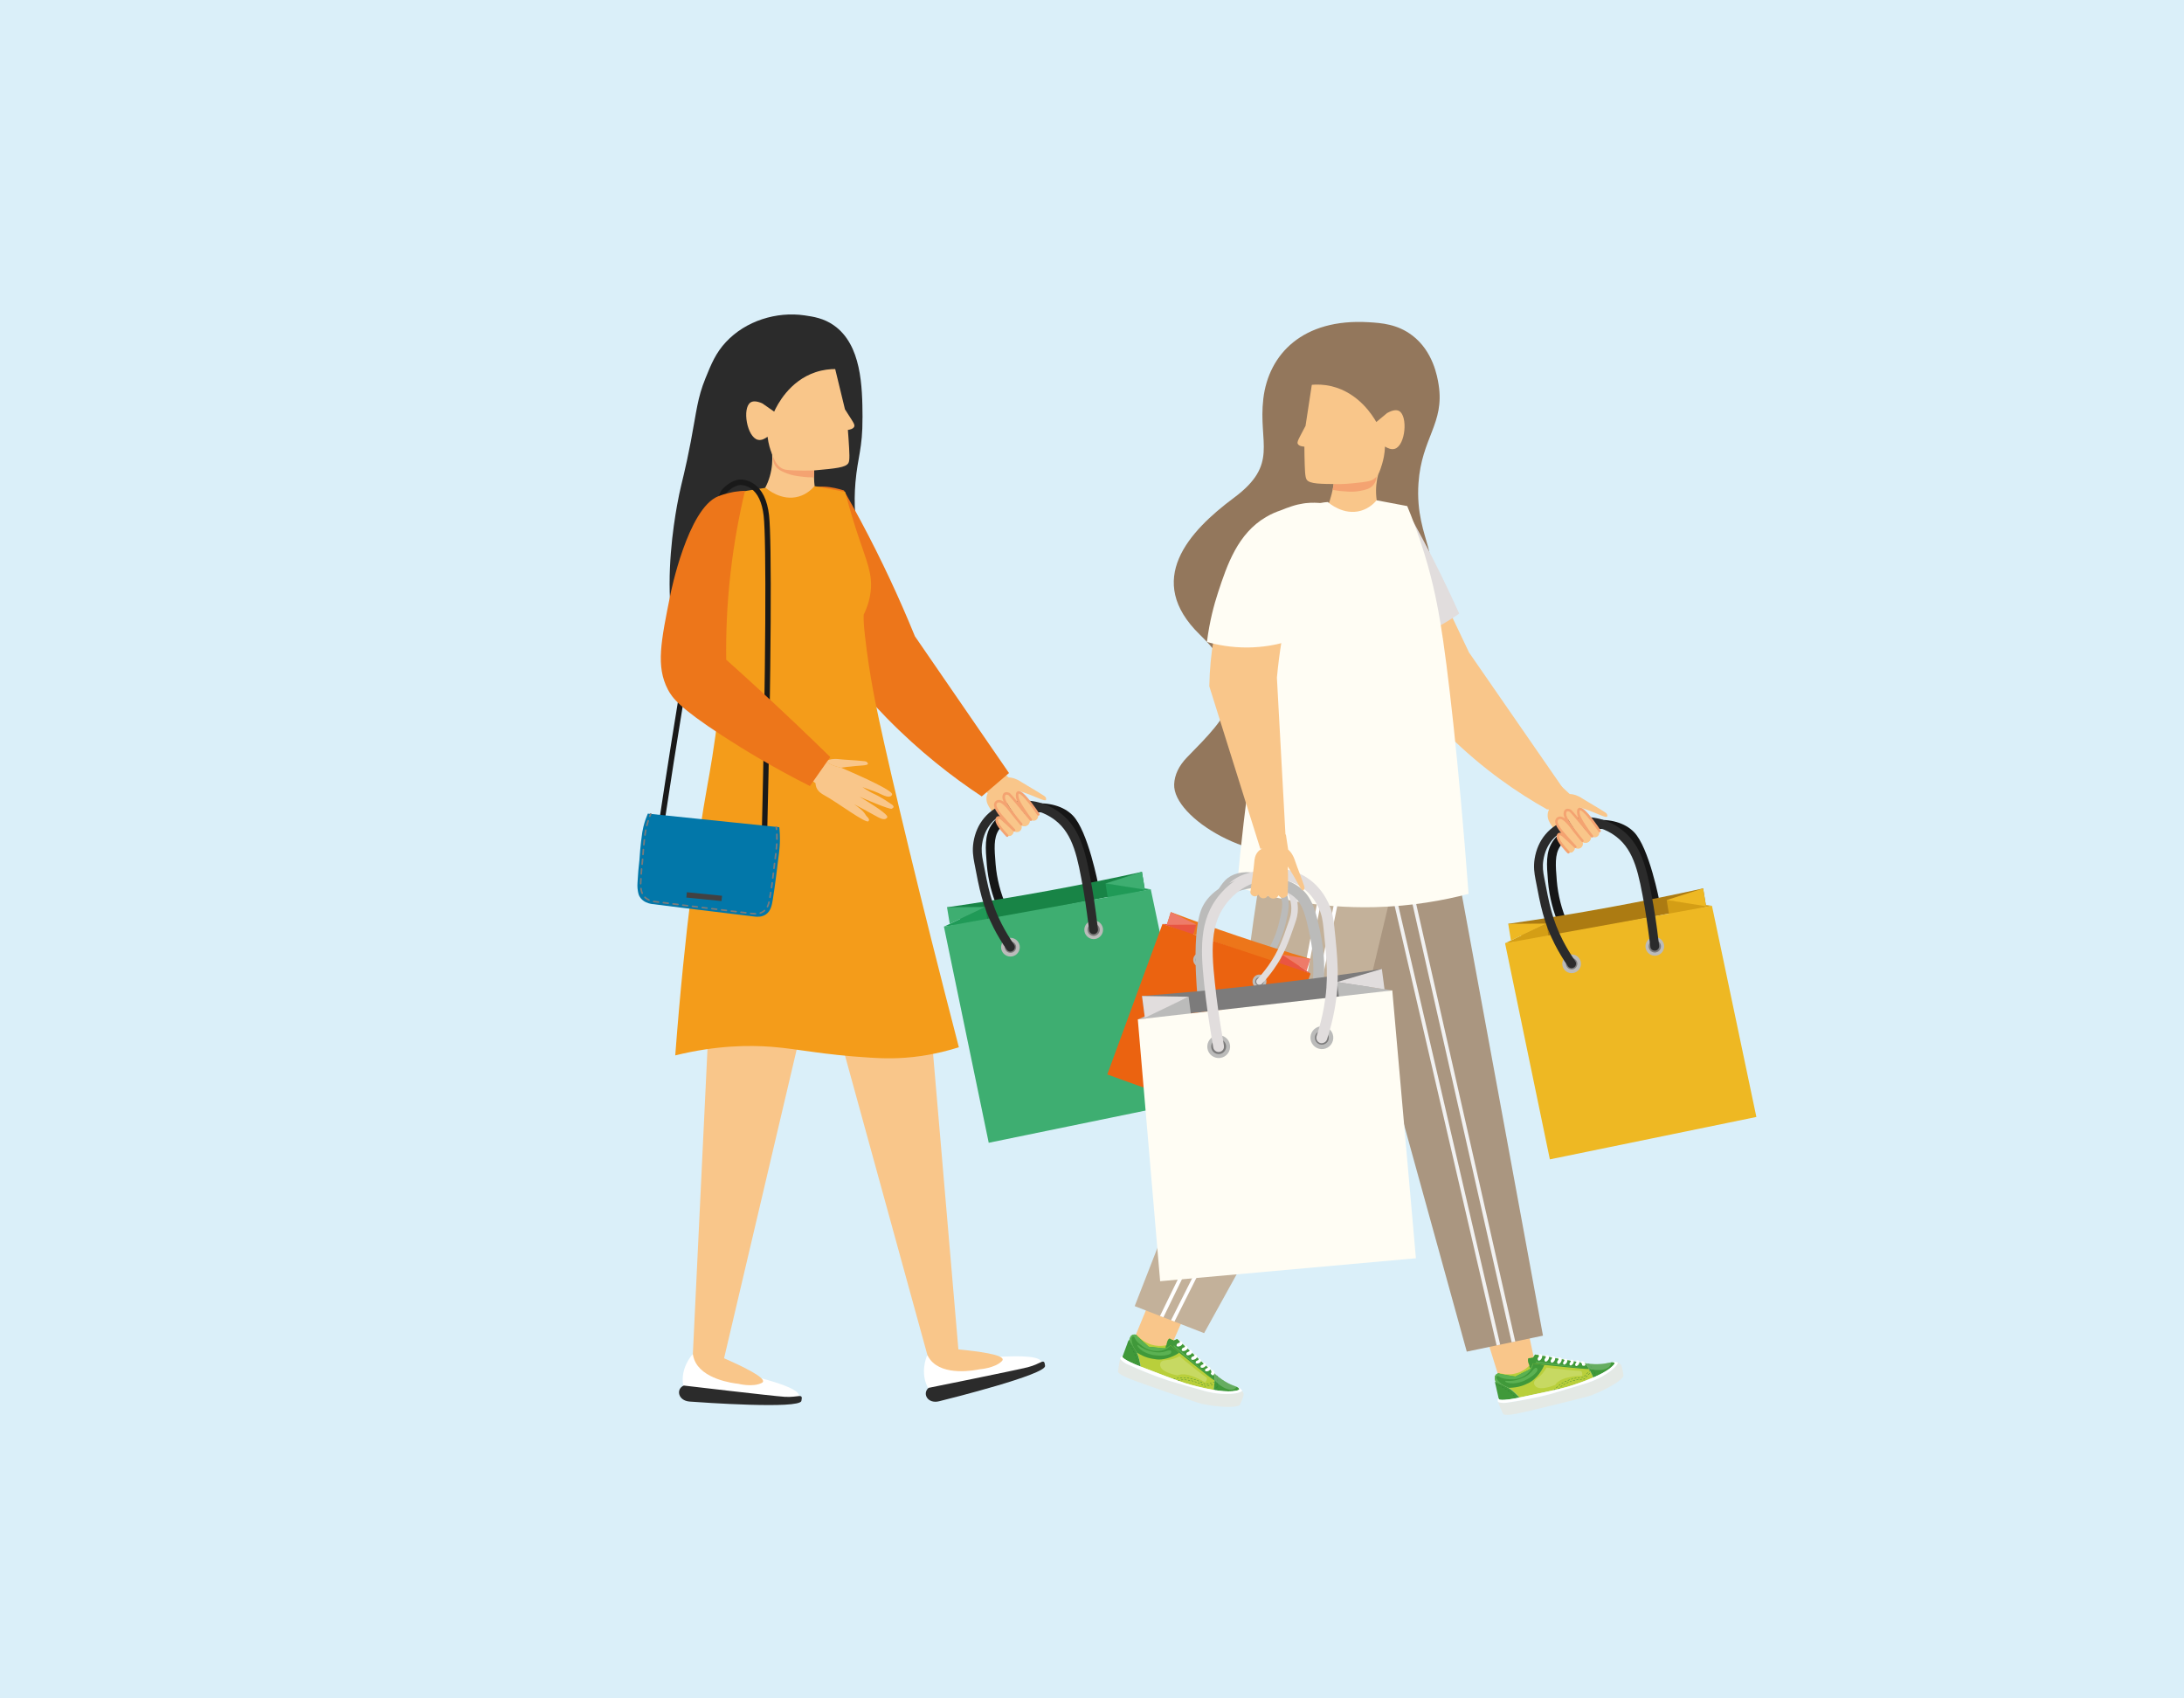 <?xml version="1.0" encoding="UTF-8"?><svg id="data" xmlns="http://www.w3.org/2000/svg" viewBox="0 0 450 350"><defs><style>.cls-1{opacity:.2;}.cls-1,.cls-2{fill:#fff;}.cls-3{fill:#209a57;}.cls-4{fill:#ed761a;}.cls-5{fill:#e95542;}.cls-6{fill:#aa9680;}.cls-7{fill:#93775c;}.cls-8{fill:#b9cf3b;}.cls-9{fill:#fffdf4;}.cls-10{fill:#eeb823;}.cls-11{fill:#daeff9;}.cls-12{fill:#bbbbba;}.cls-13{fill:#d49e15;}.cls-14{fill:#0277a9;}.cls-15{fill:#2b7d33;}.cls-16{fill:#424142;}.cls-17{fill:#5bb152;}.cls-18{fill:#ac7b12;}.cls-19{fill:#c3b19a;}.cls-20{fill:#f1f1f1;}.cls-21{fill:#e1dddd;}.cls-22{fill:#3eae71;}.cls-23{fill:#2b2b2b;}.cls-24{fill:#f49c1a;}.cls-25{fill:#ee7b69;}.cls-26{fill:#f4a371;}.cls-27{fill:#191919;}.cls-28{fill:#7c7b7b;}.cls-29{fill:#e4e9e5;}.cls-30{fill:#188446;}.cls-31{fill:#40993a;}.cls-32{fill:#f9c68a;}.cls-33{fill:#eb6310;}.cls-34{fill:#161616;}</style></defs><rect class="cls-11" x="-9.04" y="-9.54" width="468.07" height="369.07"/><path class="cls-32" d="M302.69,134.47c-1.2-2.53-2.4-5.06-3.61-7.59-1.1.97-2.45,2-4.08,2.97-3.28,1.96-6.4,2.91-8.7,3.39.98,2.61,2.1,5.37,3.37,8.27,2.39,3.14,5.24,6.49,8.64,9.86,7.18,7.13,14.47,12.08,20.52,15.47,1.3-1.14,2.59-2.28,3.89-3.42-6.68-9.65-13.35-19.3-20.03-28.95Z"/><path class="cls-32" d="M323.42,163.62c.12,0,.31.02.53.06,1.08.19,1.79.68,2.27.99,1.08.69,2.82,1.64,4.53,2.75.11.07.35.23.41.51,0,.04.05.24-.02.34-.26.35-1.87-.6-4.39-1.47-.48-.17-.88-.3-1.15-.39.67.77,1.35,1.59,2.04,2.46.56.71,1.08,1.4,1.57,2.08.09.53-.14,1.03-.55,1.24-.37.19-.75.06-.83.03.1.47-.07.95-.45,1.24-.36.27-.85.32-1.26.12.12.41-.03.86-.36,1.11-.36.28-.87.28-1.25,0,0,.37-.2.7-.52.87-.35.18-.78.13-1.08-.14-1.42-2.41-2.51-4.25-3.29-5.4-.26-.39-.82-1.19-.73-2.22.03-.39.15-.7.25-.9-.58-.52-1.16-1.05-1.73-1.57,1.25-1.27,2.5-2.53,3.75-3.8.75.7,1.51,1.39,2.26,2.09Z"/><path class="cls-34" d="M322.36,191.45c-.41.09-.84-.12-1.02-.53-1.31-2.97-2.11-6.09-2.38-9.27-.29-3.48-.49-6,.93-8.2,1.52-2.34,4.75-4.03,8.44-4.41,3.43-.35,6.46.52,8.32,2.41,3.16,3.19,5.27,14.26,5.36,14.73.09.5-.24.98-.73,1.07-.5.09-.97-.23-1.07-.73-.57-3.05-2.57-11.46-4.86-13.78-1.47-1.49-3.96-2.17-6.84-1.87-3.1.32-5.88,1.73-7.09,3.59-1.09,1.68-.91,3.82-.65,7.06.25,2.98.99,5.9,2.22,8.68.2.46,0,1-.47,1.21-.06.03-.12.05-.19.06Z"/><path class="cls-18" d="M310.76,190.38c6.8-.98,13.82-2.11,21.04-3.44,6.59-1.21,12.96-2.51,19.12-3.86.2,1.22.4,2.44.6,3.67l-36.84,7.25-3.92-3.62Z"/><polygon class="cls-13" points="310.11 194.38 318.65 190.33 319.12 193.22 310.11 194.38"/><polygon class="cls-10" points="310.76 190.38 311.32 193.81 318.65 190.33 310.76 190.38"/><polygon class="cls-13" points="352.74 186.67 343.41 185.48 343.92 188.61 352.74 186.67"/><polygon class="cls-10" points="350.92 183.08 351.52 186.75 343.41 185.48 350.92 183.08"/><polygon class="cls-10" points="352.74 186.67 310.11 194.38 319.34 238.92 361.89 230.18 352.74 186.67"/><path class="cls-12" d="M325.73,198.3c.17,1.05-.54,2.04-1.59,2.22-1.05.17-2.04-.54-2.22-1.59-.17-1.05.54-2.04,1.59-2.22,1.05-.17,2.04.54,2.22,1.59Z"/><path class="cls-28" d="M324.99,198.42c.1.64-.33,1.25-.97,1.35-.64.1-1.25-.33-1.35-.97-.1-.64.33-1.25.97-1.35.64-.1,1.25.33,1.35.97Z"/><path class="cls-12" d="M342.87,194.71c.17,1.05-.54,2.04-1.59,2.22-1.05.17-2.04-.54-2.22-1.59-.17-1.05.54-2.04,1.59-2.22,1.05-.17,2.04.54,2.22,1.59Z"/><path class="cls-28" d="M342.22,194.82c.11.69-.36,1.34-1.05,1.46-.69.11-1.34-.36-1.46-1.05-.11-.69.36-1.34,1.05-1.46.69-.11,1.34.36,1.46,1.05Z"/><path class="cls-23" d="M324.01,199.5c-.35.07-.72-.06-.94-.37-1-1.44-1.9-2.94-2.69-4.48-2.3-4.49-2.97-8.04-3.99-13.4-.25-1.3-.45-2.61-.19-4.26.31-1.95,1.06-3.65,2.23-5.04,2.52-2.99,6.11-3.51,8.02-3.56,3.68-.09,6.43,1.61,7.74,2.63,4.31,3.35,5.27,8.71,6.48,15.48.51,2.83,1.08,7.47,1.19,8.37.07.5-.28.97-.78,1.04-.5.07-.96-.27-1.03-.77v-.06c-.12-.89-.69-5.48-1.19-8.27-1.19-6.64-2.05-11.44-5.8-14.36-1.12-.87-3.47-2.33-6.57-2.25-1.6.04-4.61.47-6.67,2.91-.95,1.13-1.57,2.53-1.82,4.14-.22,1.37-.05,2.46.18,3.64,1.03,5.4,1.65,8.65,3.83,12.91.75,1.46,1.61,2.9,2.56,4.27.29.41.19.98-.23,1.27-.1.07-.22.12-.34.14Z"/><path class="cls-32" d="M329.48,171.23c-.96-1.51-3.23-4.91-4.2-4.56-.03.01-.08.03-.13.07-.65.62,1.46,3.75,2.71,5.51.31.31.78.39,1.15.21.43-.22.64-.74.47-1.23Z"/><path class="cls-32" d="M327.63,172.23c-1.62-2.12-2.82-3.67-3.2-4.17,0,0-.35-.46-.78-.76-.21-.15-.44-.25-.44-.25-.11-.05-.2-.08-.27-.11-.08.06-.2.15-.28.29,0,0-.14.25-.09.61.06.44,1.45,2.65,3.52,5.55.34.29.81.33,1.16.11.41-.25.58-.79.37-1.26Z"/><path class="cls-32" d="M325.81,173.08c-.37-.62-3.01-5.01-4.48-4.52-.28.09-.42.33-.44.37-.81,1.4,2.97,4.92,3.39,5.3.34.29.81.33,1.16.11.41-.25.58-.79.37-1.26Z"/><path class="cls-32" d="M324.19,174.74c-.74-.98-2.48-3.17-3.13-2.88-.02,0-.05.02-.08.06-.41.46,1.21,2.48,2.16,3.61.23.2.56.23.8.08.28-.17.39-.54.25-.87Z"/><path class="cls-26" d="M320.57,168.79c-.03.06-.07.13-.09.2-.3.81.87,2.27,1.1,2.55.04.04.07.09.11.13-.18-.06-.38-.09-.57,0-.24.12-.37.38-.39.77-.06,1.03,2,3.14,2.24,3.38.1.1.26.1.37,0,.1-.1.1-.26,0-.37-.82-.84-2.12-2.39-2.09-2.99.01-.23.07-.32.1-.34,0,0,.12-.06.49.2.17.12,1.67,1.51,2.57,2.37.1.1.26.09.36,0,.1-.1.1-.26,0-.36-.98-1.02-1.92-2.08-2.8-3.13-.51-.61-1.16-1.64-1.02-2.04.08-.22.23-.32.24-.32h0s.13-.07.3-.07c.52,0,1.48,1.02,1.96,1.66.47.63.97,1.27,1.5,1.91.32.4.64.77.91,1.1.09.11.26.12.36.03.11-.09.12-.26.03-.36-.25-.3-.5-.59-.74-.89-1.74-2.13-2.82-3.84-2.81-4.47,0-.27.05-.45.15-.52.15-.11.45-.02.6.08.26.2,2.82,3.3,4.38,5.2.09.11.25.13.36.04.11-.09.13-.25.04-.36-.71-.92-2.57-3.5-2.73-4.47-.1-.64.03-.75.03-.75.02-.01.19-.01.5.25,1.01.84,2.54,2.95,3.33,4.17.08.12.24.15.36.08.12-.08.15-.24.08-.36-.56-.86-2.26-3.31-3.44-4.29-.54-.45-.89-.41-1.09-.3-.31.17-.4.59-.29,1.28.04.22.14.51.29.83-.78-.92-1.42-1.66-1.55-1.75-.27-.18-.81-.34-1.19-.07-.36.26-.36.76-.36.93,0,.24.09.55.25.91-.32-.23-.65-.39-.94-.39-.32,0-.55.14-.58.16-.02.02-.21.13-.35.38Z"/><path class="cls-32" d="M233.76,275.73c1.51-3.67,3.02-7.34,4.53-11.01,2.62.55,5.24,1.11,7.86,1.66-1.76,3.99-3.51,7.97-5.27,11.96-1.08.3-2.15.6-3.23.91l-2.15.15c-.58-1.22-1.16-2.45-1.74-3.67Z"/><path class="cls-32" d="M308.81,283.73c-1.1-3.55-2.2-7.1-3.31-10.66l8.73-1.77c.75,3.55,1.51,7.1,2.26,10.65-1.39,1.18-2.77,2.35-4.16,3.53-1.18-.58-2.35-1.17-3.53-1.75Z"/><path class="cls-7" d="M290.96,69.11c-3.05-2.32-6.32-2.55-8.97-2.71-13.57-.81-20.6,6.58-21.69,15.76-1.09,9.18,3.27,13.48-6.04,20.41-9.31,6.92-18.57,16.99-7.05,28.21,11.52,11.22,5.93,16.54-2.6,25.26-1.74,1.78-2.6,3.68-2.68,5.57-.3,6.97,16.54,17.05,28.69,13.82,19.42-5.15,28.49-44.41,23.66-62.59-.8-3.01-2.44-7.17-2.01-13.28.65-9.35,5.39-12.27,4.16-20.23-.27-1.73-1.15-6.95-5.46-10.22Z"/><path class="cls-21" d="M293,110.83c-1.15-2.16-2.32-4.28-3.5-6.34-2.12-.67-6.02-1.56-8.21.39-1.95,1.74-2.02,5.24.32,13.89,1.07,3.95,2.57,8.85,4.68,14.46,6.61-1.78,11.81-4.99,14.37-6.78-2.29-5.11-4.83-10.33-7.66-15.63Z"/><path class="cls-32" d="M207.79,160.2c.12,0,.31.02.53.06,1.08.19,1.79.68,2.27.99,1.08.69,2.82,1.64,4.53,2.75.11.07.35.23.41.51,0,.04.05.24-.02.34-.26.35-1.87-.6-4.39-1.47-.48-.17-.88-.3-1.15-.39.67.77,1.35,1.59,2.04,2.46.56.71,1.08,1.4,1.57,2.08.09.53-.14,1.03-.55,1.24-.37.19-.75.06-.83.03.1.47-.07.95-.45,1.24-.36.27-.85.32-1.26.12.12.41-.03.86-.36,1.11-.36.28-.87.28-1.25,0,0,.37-.2.7-.52.87-.35.18-.78.13-1.08-.14-1.42-2.41-2.51-4.25-3.29-5.4-.26-.39-.82-1.19-.73-2.22.03-.39.16-.7.25-.9-.58-.52-1.16-1.05-1.73-1.57,1.25-1.27,2.5-2.53,3.75-3.8.75.7,1.51,1.39,2.26,2.09Z"/><path class="cls-34" d="M206.73,188.03c-.41.09-.84-.12-1.02-.53-1.31-2.97-2.11-6.09-2.38-9.27-.29-3.48-.49-6,.93-8.2,1.52-2.34,4.75-4.03,8.44-4.41,3.43-.35,6.46.52,8.32,2.41,3.16,3.19,5.27,14.26,5.36,14.73.09.5-.24.98-.73,1.07-.5.09-.97-.23-1.07-.73-.57-3.05-2.57-11.46-4.86-13.78-1.47-1.49-3.96-2.17-6.84-1.87-3.1.32-5.89,1.73-7.09,3.59-1.09,1.68-.91,3.82-.65,7.06.25,2.98.99,5.9,2.22,8.68.2.46,0,1-.47,1.21-.06.03-.12.05-.19.06Z"/><path class="cls-30" d="M195.13,186.97c6.8-.98,13.82-2.11,21.04-3.44,6.59-1.21,12.96-2.51,19.12-3.86.2,1.22.4,2.44.6,3.67l-36.84,7.25-3.92-3.62Z"/><polygon class="cls-3" points="194.49 190.96 203.02 186.91 203.49 189.8 194.49 190.96"/><polygon class="cls-22" points="195.13 186.97 195.69 190.39 203.02 186.91 195.13 186.97"/><polygon class="cls-3" points="237.11 183.26 227.78 182.06 228.29 185.19 237.11 183.26"/><polygon class="cls-22" points="235.29 179.66 235.89 183.33 227.78 182.06 235.29 179.66"/><polygon class="cls-22" points="237.11 183.26 194.49 190.96 203.72 235.5 246.26 226.76 237.11 183.26"/><path class="cls-12" d="M210.1,194.88c.17,1.05-.54,2.04-1.59,2.22-1.05.17-2.04-.54-2.22-1.59-.17-1.05.54-2.04,1.59-2.22,1.05-.17,2.04.54,2.22,1.59Z"/><path class="cls-28" d="M209.36,195c.1.64-.33,1.25-.97,1.35-.64.1-1.25-.33-1.35-.97-.1-.64.33-1.25.97-1.35.64-.1,1.25.33,1.35.97Z"/><path class="cls-12" d="M227.25,191.29c.17,1.05-.54,2.04-1.59,2.22-1.05.17-2.04-.54-2.22-1.59-.17-1.05.54-2.04,1.59-2.22,1.05-.17,2.04.54,2.22,1.59Z"/><path class="cls-28" d="M226.59,191.4c.11.69-.36,1.34-1.05,1.46-.69.11-1.34-.36-1.46-1.05-.11-.69.36-1.34,1.05-1.46.69-.11,1.34.36,1.46,1.05Z"/><path class="cls-23" d="M208.38,196.09c-.35.07-.72-.06-.94-.37-1-1.44-1.9-2.94-2.69-4.48-2.3-4.49-2.97-8.04-3.99-13.4-.25-1.3-.45-2.61-.19-4.26.31-1.95,1.06-3.65,2.23-5.04,2.52-2.99,6.11-3.51,8.02-3.56,3.68-.09,6.43,1.61,7.74,2.63,4.31,3.35,5.27,8.71,6.48,15.48.51,2.83,1.08,7.47,1.19,8.37.07.5-.28.97-.78,1.04-.5.07-.96-.27-1.03-.77v-.06c-.12-.89-.69-5.48-1.19-8.27-1.19-6.64-2.05-11.44-5.8-14.36-1.12-.87-3.47-2.33-6.57-2.25-1.6.04-4.61.47-6.67,2.91-.95,1.13-1.57,2.53-1.82,4.14-.22,1.37-.05,2.46.18,3.64,1.03,5.4,1.65,8.65,3.83,12.91.75,1.46,1.61,2.9,2.56,4.27.29.41.19.98-.23,1.27-.1.07-.22.12-.34.14Z"/><path class="cls-23" d="M177.72,86.1c-.03-6.45-.2-15.05-5.92-19.06-2.12-1.48-4.21-1.78-6.04-2.05-5.74-.83-12.09,1.11-16.17,5.48-2.11,2.26-3.03,4.52-4.23,7.48-1.67,4.11-1.81,6.64-3.03,13.07-1.12,5.88-1.86,8.3-2.4,10.92-.59,2.86-6.72,32.6,6.22,40.84,6.1,3.88,14.24,1.59,18.35.44,3.55-1,11.99-3.37,15.85-10.35,4.93-8.9-5.64-15.28-4.09-33.45.45-5.27,1.49-6.97,1.45-13.34Z"/><path class="cls-32" d="M213.85,167.81c-.96-1.51-3.23-4.91-4.2-4.56-.03.01-.08.03-.13.07-.65.62,1.46,3.75,2.71,5.51.31.31.78.39,1.15.21.43-.22.64-.74.47-1.23Z"/><path class="cls-32" d="M212,168.81c-1.62-2.12-2.82-3.67-3.2-4.17,0,0-.35-.46-.78-.76-.21-.15-.44-.25-.44-.25-.11-.05-.2-.08-.27-.11-.08.06-.2.15-.28.29,0,0-.14.25-.09.61.06.44,1.45,2.65,3.52,5.55.34.29.81.33,1.16.11.41-.25.58-.79.37-1.26Z"/><path class="cls-32" d="M210.18,169.66c-.37-.62-3.01-5.01-4.48-4.52-.28.09-.42.33-.44.37-.81,1.4,2.97,4.92,3.39,5.3.34.29.81.33,1.16.11.41-.25.58-.79.37-1.26Z"/><path class="cls-32" d="M208.56,171.32c-.74-.98-2.48-3.17-3.13-2.88-.02,0-.05.02-.08.06-.41.46,1.21,2.48,2.16,3.61.23.2.56.23.8.08.28-.17.39-.54.25-.87Z"/><path class="cls-26" d="M204.94,165.37c-.03.06-.07.13-.09.2-.3.81.87,2.27,1.1,2.55.04.04.07.09.11.13-.18-.06-.38-.09-.57,0-.24.12-.37.38-.39.77-.06,1.03,2,3.14,2.24,3.38.1.1.26.1.37,0,.1-.1.1-.26,0-.37-.82-.84-2.12-2.39-2.09-2.99.01-.23.07-.32.1-.34,0,0,.12-.06.49.2.17.12,1.67,1.51,2.57,2.37.1.1.26.09.36,0,.1-.1.1-.26,0-.36-.98-1.02-1.92-2.08-2.8-3.13-.51-.61-1.16-1.64-1.02-2.04.08-.22.23-.32.24-.32h0s.13-.07.3-.07c.52,0,1.48,1.02,1.96,1.66.47.63.97,1.27,1.5,1.91.32.4.64.77.91,1.1.09.11.26.12.36.03.11-.09.12-.26.03-.36-.25-.3-.5-.59-.74-.89-1.74-2.13-2.82-3.84-2.81-4.47,0-.27.05-.45.15-.52.15-.11.45-.02.6.08.26.2,2.82,3.3,4.38,5.2.09.11.25.13.36.04.11-.09.13-.25.04-.36-.71-.92-2.57-3.5-2.73-4.47-.1-.64.03-.75.03-.75.02-.01.19-.01.5.25,1.01.84,2.54,2.95,3.33,4.17.08.12.24.15.36.08.12-.08.15-.24.08-.36-.56-.86-2.26-3.31-3.44-4.29-.54-.45-.89-.41-1.09-.3-.31.17-.4.59-.29,1.28.04.22.14.51.29.83-.78-.92-1.42-1.66-1.55-1.75-.27-.18-.81-.34-1.19-.07-.36.26-.36.76-.36.93,0,.24.09.55.25.91-.32-.23-.65-.39-.94-.39-.32,0-.55.14-.58.16-.02.02-.21.13-.35.38Z"/><path class="cls-4" d="M173.88,101.07c-2.12-.67-6.02-1.56-8.21.39-1.95,1.74-2.02,5.24.32,13.89,1.57,5.79,4.05,13.61,8.05,22.73,2.49,3.18,5.35,6.5,8.64,9.86,6.78,6.93,13.59,12.21,19.6,16.18,1.87-1.6,3.74-3.21,5.62-4.81-6.46-9.4-12.93-18.8-19.39-28.19-3.11-7.63-6.78-15.58-11.13-23.72-1.15-2.16-2.32-4.28-3.5-6.34Z"/><path class="cls-2" d="M191.02,279.34c-.23.55-1.4,3.58.12,6.54.57,1.11,1.35,1.86,1.94,2.33,3.7-.99,7.47-2.05,11.31-3.19,3.12-.92,6.18-1.86,9.17-2.82.77-.62,1.1-1.14,1-1.55-.26-1.06-3.47-1.39-9.62-.98-.19.49-.45.88-.74,1.18-2.15,2.26-7.4,1.46-13.17-1.51Z"/><path class="cls-32" d="M206.43,280.5c.14-.14.17-.24.17-.34-.03-1-4.8-1.66-9.13-2.08-1.98-23.13-3.96-46.26-5.94-69.38-1.32-10.86-2.64-21.71-3.96-32.57-7.97,1.24-15.94,2.48-23.91,3.71,2.88,10.38,5.77,20.77,8.65,31.15,6.26,22.75,12.51,45.49,18.77,68.24.17.37.38.69.6.98,2.72,3.45,9.2,2.17,10.22,1.96,0,0,3.07-.21,4.53-1.67Z"/><path class="cls-23" d="M191.32,286.01c-1.35,1.19-.17,3.34,2.17,2.76,2.35-.58,22-5.51,21.84-7.29-.16-1.78-.75-.43-3.57.28-2.58.65-20.44,4.25-20.44,4.25Z"/><path class="cls-2" d="M142.67,279.11c-.39.46-2.44,2.97-1.92,6.25.2,1.24.7,2.19,1.12,2.81,3.83.21,7.74.37,11.74.49,3.25.09,6.45.15,9.6.18.92-.35,1.4-.74,1.43-1.16.08-1.09-2.87-2.4-8.84-3.93-.34.41-.7.69-1.07.89-2.74,1.48-7.49-.92-12.05-5.53Z"/><path class="cls-32" d="M156.95,285c.17-.09.24-.17.27-.27.28-.96-4.05-3.07-8.03-4.82,5.31-22.6,10.63-45.19,15.94-67.79,2.12-10.73,4.25-21.45,6.37-32.18-7.96-1.3-15.92-2.61-23.88-3.91-.49,10.76-.98,21.53-1.47,32.29-1.13,23.56-2.26,47.13-3.39,70.69.05.41.14.78.27,1.12,1.51,4.12,8.07,4.93,9.1,5.04,0,0,2.98.76,4.82-.18Z"/><path class="cls-24" d="M139.13,217.49c2.03-26.6,4.58-44.23,6.63-55.68.47-2.6,1.44-7.88,2.28-15.19,1.6-13.88,1.59-25.33,1.33-32.91,9.28.04,18.57.08,27.85.12.01,2.97.12,7.76.64,13.63.82,9.17,2.25,16.16,3.29,21.01,2.6,12.07,8.32,36.17,16.42,67.35-2.04.64-4.66,1.34-7.74,1.79-4.61.68-8.21.49-10.47.35-10.16-.62-14.7-1.79-20.3-2.23-4.69-.37-11.47-.32-19.92,1.76Z"/><path class="cls-32" d="M167.85,96.23s-.57,2.76.7,7.84c-1.17.07-2.52.06-4-.12-3.22-.39-5.79-1.41-7.55-2.31.42-.63.83-1.37,1.18-2.22,1.41-3.46.93-6.73.53-8.42l9.14,5.23Z"/><path class="cls-26" d="M164.91,98.19c-.97-.13-1.79-.25-2.81-.65-1.02-.4-1.97-.79-2.48-1.76-.26-.49-.32-.97-.33-1.31.01-.25.1-1.46.91-1.96.21-.13.46-.2.73-.23l3.12,1.78c.06.09.12.18.18.27,1.2.69,2.39,1.38,3.59,2.08-.04.3-.11.96-.09,1.97-.7,0-1.67-.03-2.82-.19Z"/><path class="cls-32" d="M172.07,75.98l2.03,8.37c.21.32.65,1.01,1.24,1.94.54.84.8,1.27.68,1.6-.19.53-1.04.67-1.32.71.04.41.08,1.01.13,1.73.2,3.05.3,4.58-.03,5.11-.56.91-2.64,1.1-6.79,1.48,0,0-1.55.14-4.54.01-1.45-.06-1.93-.15-2.44-.45-1.04-.6-1.45-1.64-2-3.01-.32-.8-.7-1.97-.88-3.47-.48.36-1.24.82-2,.63-2.25-.55-3.26-6.5-1.52-7.68.39-.27,1.12-.42,2.52.21.68-1.59,2.2-4.45,5.32-6.52,1.46-.97,4.57-3.03,7.62-1.94.91.33,1.57.85,1.99,1.25Z"/><path class="cls-23" d="M156.36,81.09l.79,2.09c.79.55,1.58,1.1,2.36,1.65.61-1.33,3.09-6.32,8.54-8.13,1.54-.51,2.98-.66,4.17-.65.06-.63.28-3.41-1.44-4.82-2.41-1.97-6.62.38-7.75,1.01-4.44,2.47-6.12,7.02-6.68,8.85Z"/><path class="cls-24" d="M178.4,135.05c-.16-1.14-.42-3.01-.47-5.51-.03-1.2,0-2.19.03-2.86.5-1.02,1.18-2.66,1.43-4.76.43-3.66-.78-6.13-2.62-11.66-.67-2.02-1.63-5.06-2.64-8.9-2.1-.4-4.2-.79-6.31-1.19-.48.57-1.54,1.66-3.23,2.15-3.58,1.04-6.59-1.59-6.82-1.79-1.29.18-2.61.39-3.94.62-.72.12-1.43.25-2.14.38-2.17,11.59-1.89,19.31-1.17,24.34.24,1.67.94,5.86.36,11.4-.41,3.92-1.31,7.09-2.04,9.2,4.97,1.28,11.24,2.41,18.51,2.62,4.86.14,9.24-.15,13.03-.63-.34-2.2-1.14-7.36-1.99-13.42Z"/><path class="cls-23" d="M140.89,285.53c-1.65.71-1.2,3.12,1.2,3.3,2.41.18,22.63,1.61,23.03-.13s-.58-.65-3.48-.85c-2.65-.18-20.75-2.32-20.75-2.32Z"/><path class="cls-32" d="M173.31,158.21c.27-.04.66-.1,1.15-.16,2.52-.34,4.3-.22,4.37-.63.02-.12-.11-.27-.13-.3-.17-.21-.45-.24-.57-.25-1.94-.22-3.83-.27-5.04-.4-.54-.06-1.36-.17-2.36.13-.21.06-.38.13-.48.17.33.91,3.06,1.45,3.06,1.45Z"/><path class="cls-32" d="M182.82,168.42c.15-.34-.91-1.36-5.7-4.22.85.37,6.19,2.68,6.62,2.46.4-.21.39-.38.39-.38h0c-.02-.24-.33-.46-.33-.46-2.08-1.47-3.47-2.1-3.47-2.1-.64-.29-1.56-.77-2.62-1.51,2.77,1,2.69.92,3.92,1.51.4.19,1.49.73,1.99.3,0,0,.14-.12.19-.29.14-.47-1.96-1.85-10.48-5.52,0,0-2.73-.54-3.06-1.45-.66-.56-1.32-1.12-1.98-1.68-1.12,1.35-2.24,2.7-3.35,4.05,1.03.75,2.06,1.51,3.09,2.26,0,.21.04.53.17.87.37.94,1.25,1.4,1.57,1.58,2.69,1.45,8.66,5.97,9.17,5.39.09-.1.11-.22.11-.22.01-.07.03-.33-.41-.73-.46-.41-.2-.86-2.64-2.54,3.93,2.07,4.82,2.68,5.51,2.94.59.23.9.11,1.01.04.18-.1.29-.26.31-.31Z"/><path class="cls-29" d="M256.23,287.25c-.03-.21-.13-.43-.27-.63-.22.23-.8.54-2.37.64-2.74.17-5.12-.52-5.37-.59-2.37-.69-4.75-1.33-7.11-2.04,0,0-3.6-1.08-8.78-3.45-.31-.14-1-.47-1.53-1.15-.21.78-.44,2.67-.44,2.67,0,0,0,.45,2.19,1.35,2.18.9,14.31,5.09,15.03,5.24.72.16,6.01,1.17,7.84.31,0,0,.89-1.79.82-2.33Z"/><path class="cls-8" d="M250.23,283.06s0,0,0,0c-2.11-1.89-7.68-7.11-7.68-7.11l-.74.32-.8-.42s-.45,0-.66,1.36c-.54.12-1.37.24-2.34.07-1.81-.3-2.98-1.36-3.41-1.8-.23-.33-.62-.51-1-.45-.39.07-.6.36-.64.43,0,0-.23.67-.28.75,0,0,1.26,1.97,1.62,2.66.29.56.62,1.95.74,2.76,3.57,1.38,7.58,2.92,9.26,3.44,1.04.32,3.44.97,5.76,1.36.15-.7.31-2.37.18-3.37Z"/><path class="cls-31" d="M238.27,280.14c1.2.16,3.08-.26,4.7-1.37l-1.76-1.51-.98.58c-.71.05-1.71-.12-1.71-.12l-1.84-.19-2.32-2.11-.24-.33h0c-.17-.07-.35-.1-.54-.07-.39.07-.6.36-.64.43,0,0-.23.67-.28.75,0,0,1.11,1.73,1.54,2.51,1.82,1.13,2.93,1.27,4.06,1.42Z"/><path class="cls-17" d="M234.47,277.18s-.07,0-.1.04c-.08.1.19.41.28.52,1.01,1.19,3.01,1.51,3.01,1.51,1.48.24,3.47.12,3.66-.53.03-.1.03-.24-.05-.34-.21-.25-.86.02-1.31.15-1.28.37-2.48.03-3.23-.18-.54-.15-1.36-.47-2.25-1.17Z"/><path class="cls-17" d="M241.21,277.27h-.02s-.97.58-.97.58c-.71.05-1.71-.12-1.71-.12l-1.84-.19-1.21-1.1-.17-.04-.08-.19-.86-.78-.24-.33c-.17-.07-.35-.1-.54-.07-.39.07-.6.36-.64.43,0,0-.23.67-.28.75,0,0,1.11,1.73,1.54,2.51.08.05.15.09.22.13-.67-.76-.96-1.48-1.09-1.94-.05-.16-.34-1.22,0-1.44.04-.02.11-.06.2-.05.22.04.34.38.36.45.21.58,1.41,1.54,2.13,1.95,1.29.73,3.24.91,4.57,0,.29-.2.49-.41.62-.56Z"/><path class="cls-31" d="M254.35,285.61c-.32-.12-2.01-.66-4.12-2.55.13,1-.03,2.67-.18,3.37,1.43.24,2.83.38,3.88.28,2.76-.26.74-.98.43-1.1Z"/><path class="cls-31" d="M232.67,276.21s-.11-.05-.18.09c-.07.15-1.23,3.33-1.23,3.33,0,0,.13.58,3.71,1.97.02,0,.04.02.06.02-.13-.81-.45-2.2-.74-2.76-.35-.69-1.62-2.66-1.62-2.66Z"/><path class="cls-31" d="M242.12,276.68l-.32-.41-.8-.42s-.45,0-.66,1.36c0,0-.29.24-.12.64l1.89-1.17Z"/><path class="cls-31" d="M250.23,283.06s0,0,0,0c-2.11-1.89-7.68-7.11-7.68-7.11l-.74.32-.29-.16-.21.26-.24.67.15.22,1.76,1.51s6.44,5.27,7.29,5.74c.02-.52.02-1.04-.03-1.46Z"/><path class="cls-15" d="M241.79,284.27s-.02-.01-.02-.02c0-.02,0-.04.02-.05,0,0,.12-.05.34-.11.02,0,.04,0,.04.03,0,.02,0,.04-.03.04-.22.06-.33.11-.34.11,0,0-.02,0-.02,0ZM242.48,284.08s-.02-.01-.02-.03c0-.02,0-.04.03-.04.11-.02.23-.04.35-.06.02,0,.04.01.04.03,0,.02-.01.04-.03.04-.12.02-.24.04-.35.06,0,0-.01,0-.02,0ZM243.19,283.99s-.02-.02-.02-.03c0-.02.01-.04.03-.04.12,0,.24-.02.36-.02.02,0,.04.01.04.03,0,.02-.01.04-.03.04-.12,0-.24.01-.35.02,0,0,0,0-.01,0ZM243.9,283.97s-.03-.02-.02-.03c0-.02.02-.04.04-.04.12,0,.24,0,.36.01.02,0,.03.02.03.04,0,.02-.02.03-.04.03-.12,0-.24-.01-.35-.01,0,0,0,0-.01,0ZM248.28,285.3s0,0,0,0c-.1-.06-.21-.12-.31-.18-.02,0-.02-.03-.01-.05,0-.02.03-.02.05-.01.1.06.21.12.31.18.02.01.02.03.01.05,0,.01-.03.02-.04.02ZM244.61,284.01s-.03-.02-.02-.04c0-.02.02-.03.04-.03.12.01.24.03.35.05.02,0,.03.02.03.04,0,.02-.02.03-.04.03-.12-.02-.24-.03-.35-.05,0,0,0,0,0,0ZM248.62,285.28s-.02-.01-.02-.02c0-.02,0-.04.03-.04l.34-.09s.04,0,.04.03c0,.02,0,.04-.03.04l-.34.09s-.01,0-.02,0ZM247.66,284.95s0,0,0,0c-.11-.05-.21-.11-.32-.16-.02,0-.03-.03-.02-.05,0-.02.03-.03.05-.02.11.05.21.1.32.16.02,0,.02.03.02.05,0,.02-.03.02-.04.02ZM245.31,284.12s-.03-.02-.02-.04c0-.02.02-.03.04-.03.12.02.23.05.35.08.02,0,.03.02.03.04,0,.02-.02.03-.04.03-.12-.03-.23-.05-.35-.08,0,0,0,0,0,0ZM247.01,284.65s0,0,0,0c-.11-.05-.22-.09-.33-.13-.02,0-.03-.03-.02-.05,0-.02.03-.03.05-.02.11.04.22.09.33.13.02,0,.03.03.02.05,0,.02-.03.03-.04.02ZM246.01,284.29s-.03-.03-.02-.04c0-.02.03-.03.04-.02.11.03.23.07.34.11.02,0,.03.03.02.05,0,.02-.03.03-.05.02-.11-.04-.23-.07-.34-.11,0,0,0,0,0,0ZM249.3,285.09s-.02-.01-.02-.02c0-.02,0-.04.03-.04l.34-.09s.04,0,.04.03c0,.02,0,.04-.03.04l-.34.09s-.01,0-.02,0ZM249.99,284.9s-.02-.01-.02-.02c0-.02,0-.04.03-.04l.23-.06s.04,0,.04.03c0,.02,0,.04-.03.04l-.23.06s-.01,0-.02,0Z"/><path class="cls-15" d="M250.45,286.54s0,0,0,0c-.02-.01-.02-.03,0-.05.04-.06.08-.12.11-.19,0-.02.03-.03.05-.02.02,0,.02.03.02.05-.04.07-.07.13-.11.2,0,.01-.03.02-.04.01ZM250.7,286.02s0,0,0,0c-.02,0-.03-.03-.02-.05v-.03c.04-.1.07-.21.09-.32,0-.02.02-.03.04-.03.02,0,.03.02.03.04-.02.11-.05.22-.08.32v.03s-.03.03-.05.02ZM250.84,285.32s-.03-.02-.02-.04c.01-.11.02-.23.03-.35,0-.02.02-.04.04-.03.02,0,.04.02.03.04,0,.12-.01.24-.03.36,0,.02-.02.03-.04.03,0,0,0,0,0,0ZM250.87,284.61s-.02-.02-.02-.03c0-.12,0-.23-.02-.35,0-.02.01-.04.03-.04.02,0,.04.01.04.03,0,.12.02.24.02.36,0,.02-.02.04-.03.04,0,0,0,0-.01,0ZM250.81,283.9s-.02-.02-.02-.03c-.03-.21-.06-.35-.06-.35,0-.02,0-.04.03-.04.02,0,.04,0,.04.03,0,0,.03.14.06.36,0,.02-.01.04-.03.04,0,0-.01,0-.02,0Z"/><path class="cls-15" d="M242.67,284.55s-.02-.01-.02-.02c0-.02,0-.04.02-.05,0,0,.13-.05.35-.09.02,0,.04,0,.04.03,0,.02,0,.04-.03.04-.22.04-.34.08-.34.08,0,0-.02,0-.02,0ZM243.37,284.42s-.02-.02-.02-.03c0-.02.01-.04.03-.04.12-.01.24-.02.36-.02.02,0,.04.01.04.03,0,.02-.01.04-.03.04-.12,0-.24.01-.35.02,0,0-.01,0-.01,0ZM244.09,284.39s-.03-.02-.02-.03c0-.02.02-.04.04-.03.12,0,.24,0,.36.02.02,0,.03.02.03.04,0,.02-.02.03-.04.03-.12,0-.24-.02-.35-.02,0,0,0,0,0,0ZM248.27,285.72s0,0,0,0c-.04-.03-.09-.05-.13-.08-.02,0-.02-.03-.01-.05,0-.02.03-.02.05-.01.04.02.08.05.12.07l.18-.04s.04,0,.04.03c0,.02,0,.04-.03.04l-.2.05s-.01,0-.02,0ZM247.82,285.47s0,0,0,0c-.11-.06-.21-.11-.32-.16-.02,0-.03-.03-.02-.05,0-.02.03-.02.05-.02.11.05.21.11.32.16.02,0,.02.03.01.05,0,.02-.03.02-.04.02ZM244.8,284.45s-.03-.02-.02-.04c0-.02.02-.03.04-.03.12.02.24.03.35.06.02,0,.03.02.03.04,0,.02-.02.03-.04.03-.12-.02-.23-.04-.35-.06,0,0,0,0,0,0ZM247.18,285.15s0,0,0,0c-.11-.05-.22-.1-.33-.14-.02,0-.03-.03-.02-.05,0-.02.03-.03.05-.02.11.04.22.09.33.14.02,0,.03.03.02.05,0,.02-.03.02-.04.02ZM245.5,284.58s-.03-.02-.02-.04c0-.02.02-.03.04-.03.11.03.23.06.35.09.02,0,.03.02.02.04,0,.02-.02.03-.04.02-.11-.03-.23-.06-.34-.09,0,0,0,0,0,0ZM246.52,284.88s0,0,0,0c-.11-.04-.22-.08-.34-.12-.02,0-.03-.03-.02-.04,0-.02.03-.03.04-.02h0c.11.04.23.08.34.12.02,0,.03.03.02.05,0,.02-.03.03-.04.02ZM248.81,285.59s-.02-.01-.02-.03c0-.02,0-.04.03-.04l.35-.08s.04,0,.04.03c0,.02,0,.04-.03.04l-.35.08s-.01,0-.02,0ZM249.5,285.42s-.02-.01-.02-.03c0-.02,0-.04.03-.04l.35-.08s.04,0,.04.03c0,.02,0,.04-.03.04l-.35.08s-.01,0-.02,0Z"/><path class="cls-15" d="M234.34,281.42s-.02-.02-.02-.03c0-.07-.01-.15-.02-.22,0-.02.01-.04.03-.04.02,0,.04.01.04.03,0,.07.01.15.02.22,0,.02-.01.04-.03.04,0,0,0,0-.01,0ZM234.28,280.84s-.02-.01-.02-.03c-.02-.12-.04-.23-.06-.35,0-.02,0-.04.03-.04.02,0,.04,0,.04.03.02.12.05.24.06.35,0,.02-.01.04-.03.04,0,0-.01,0-.02,0ZM234.13,280.15s-.02-.01-.02-.03c-.03-.11-.06-.23-.1-.34,0-.02,0-.04.02-.04.02,0,.04,0,.04.02.03.11.07.23.1.34,0,.02,0,.04-.03.04,0,0-.01,0-.02,0ZM233.92,279.46s-.02-.01-.02-.02c-.04-.11-.08-.22-.12-.33,0-.02,0-.04.02-.05.02,0,.04,0,.05.02.04.11.09.22.13.34,0,.02,0,.04-.02.05,0,0-.02,0-.02,0ZM233.66,278.8s-.02,0-.02-.02c-.05-.11-.1-.22-.15-.32,0-.02,0-.04.02-.05.02,0,.04,0,.05.02.05.11.1.22.15.32,0,.02,0,.04-.02.05,0,0-.02,0-.03,0ZM233.35,278.16s-.02,0-.02-.02c-.06-.1-.11-.21-.17-.31,0-.02,0-.04.01-.05.02,0,.04,0,.05.01.06.1.12.21.17.31,0,.02,0,.04-.01.05,0,0-.02,0-.03,0ZM232.99,277.54s-.01,0-.02-.02c-.06-.1-.13-.2-.19-.3-.01-.02,0-.04,0-.05.02-.01.04,0,.05,0,.07.1.13.2.2.3.01.02,0,.04-.01.05,0,0-.02,0-.03,0ZM232.59,276.95s-.01,0-.02-.01c-.13-.18-.22-.28-.22-.28-.01-.01-.01-.04,0-.05s.04-.01.05,0c0,0,.09.1.22.28.01.02,0,.04,0,.05,0,0-.02,0-.03,0Z"/><path class="cls-1" d="M252.03,285.88c.99.6,2.28.75,2.77-.09-.19-.09-.37-.15-.45-.18-.32-.12-2.01-.66-4.12-2.55.04.33.05.74.04,1.15.11.54.73,1.04,1.76,1.67Z"/><path class="cls-1" d="M243.07,279.48c.72.73,4.99,4.06,5.45,4.34.46.27-.2,1.08-.2,1.08,0,0-3.69-2.43-5.7-1.45-.23-.04-3.32-.63-3.56-1.98-.02-.1-.08-.45.11-.74.29-.43.93-.41,1.58-.49.58-.07,1.37-.26,2.31-.76Z"/><path class="cls-17" d="M241.91,277.24c-.22.1-.09.22.14.45.22.24,7.6,6.25,7.6,6.25l-7.74-6.7Z"/><path class="cls-2" d="M243.09,276.39s.04.1.02.16c-.05.23-.49.19-.64.48-.06.11-.07.27,0,.36.06.07.18.12.4.09.22-.03.38-.13.46-.18.16-.11.26-.25.32-.35,0-.03.04-.22-.09-.39-.11-.14-.3-.21-.48-.17Z"/><path class="cls-2" d="M244.15,277.33s.04.1.02.16c-.05.23-.49.19-.64.48-.06.11-.07.27,0,.36.06.07.18.12.4.09.22-.03.38-.13.46-.18.16-.11.26-.25.32-.35,0-.03.04-.22-.09-.39-.11-.14-.3-.21-.48-.17Z"/><path class="cls-2" d="M245.1,278.2s.04.1.02.16c-.05.23-.49.19-.64.48-.06.11-.07.27,0,.36.06.07.18.12.4.09.22-.03.38-.13.46-.18.16-.11.26-.25.32-.35,0-.03.04-.22-.09-.39-.11-.14-.3-.21-.48-.17Z"/><path class="cls-2" d="M246.09,279.14s.04.1.02.16c-.05.23-.49.19-.64.48-.06.11-.07.27,0,.36.06.07.18.12.4.09.22-.03.38-.13.46-.18.16-.11.26-.25.32-.35,0-.03.04-.22-.09-.39-.11-.14-.3-.21-.48-.17Z"/><path class="cls-2" d="M246.95,280.03s.04.09.02.14c-.04.2-.45.17-.58.42-.05.1-.06.24.01.32.06.07.17.11.37.09.21-.02.35-.11.42-.16.15-.1.24-.22.29-.31,0-.03.04-.2-.09-.35-.1-.13-.28-.19-.45-.15Z"/><path class="cls-2" d="M247.96,280.9s.04.09.02.14c-.04.2-.45.17-.58.42-.05.1-.06.24.01.32.06.07.17.11.37.09.21-.02.35-.11.42-.16.15-.1.24-.22.29-.31,0-.03.04-.2-.09-.35-.1-.13-.28-.19-.45-.15Z"/><path class="cls-2" d="M248.88,281.64s.04.09.02.14c-.04.2-.45.17-.58.42-.05.1-.06.24.01.32.06.07.17.11.37.09.21-.02.35-.11.42-.16.15-.1.24-.22.29-.31,0-.03.04-.2-.09-.35-.1-.13-.28-.19-.45-.15Z"/><path class="cls-2" d="M249.44,282.31c.29-.04.57,0,.73.34.15.35-.09.71-.09.71,0,0-.28.25-.62-.3.02-.03.16-.19.14-.43-.02-.18-.12-.29-.16-.32Z"/><path class="cls-2" d="M255.18,285.94s-.09-.03-.2-.06c.49.27.79.65-1.06.82-1.05.1-2.45-.04-3.88-.28-2.32-.39-4.71-1.04-5.76-1.36-1.68-.52-5.69-2.06-9.26-3.44-.02,0-.04-.02-.06-.02-3.58-1.39-3.71-1.97-3.71-1.97,0,0,.02-.06.06-.17-.02,0-.02,0-.02,0,0,0-.14-.08-.38.25-.04.05-.08.16-.11.3.53.68,1.22,1.01,1.53,1.15,5.18,2.37,8.78,3.45,8.78,3.45,2.36.71,4.74,1.36,7.11,2.04.26.07,2.63.76,5.37.59,1.57-.1,2.15-.41,2.37-.64-.22-.32-.53-.58-.78-.68Z"/><path class="cls-29" d="M333.93,281.19c-.14-.16-.35-.29-.57-.38-.06.31-.38.89-1.64,1.82-2.21,1.63-4.58,2.35-4.83,2.42-2.36.71-4.71,1.46-7.08,2.14,0,0-3.61,1.05-9.24,1.87-.34.05-1.09.15-1.91-.13.25.77,1.08,2.48,1.08,2.48,0,0,.25.38,2.57-.05,2.32-.43,14.77-3.5,15.47-3.77.69-.26,5.68-2.28,6.74-4,0,0-.22-1.98-.58-2.4Z"/><path class="cls-8" d="M326.61,280.94s0,0,0,0c-2.8-.44-10.32-1.8-10.32-1.8l-.44.67-.9.08s-.38.25.19,1.5c-.39.4-1.02.94-1.93,1.34-1.69.73-3.24.48-3.84.34-.38-.15-.8-.09-1.08.17-.29.27-.31.63-.31.71,0,0,.17.69.18.78,0,0,2.13.97,2.8,1.35.55.31,1.58,1.31,2.13,1.91,3.74-.78,7.95-1.67,9.64-2.14,1.05-.3,3.41-1.05,5.57-1.99-.25-.67-1.03-2.16-1.68-2.93Z"/><path class="cls-31" d="M314.99,284.99c1.09-.52,2.44-1.89,3.21-3.7l-2.3-.31-.51,1.03c-.57.43-1.5.83-1.5.83l-1.64.84-3.1-.51-.37-.15h0c-.18.03-.35.11-.49.23-.29.27-.31.63-.31.71,0,0,.17.69.18.78,0,0,1.87.85,2.66,1.27,2.14-.05,3.15-.53,4.18-1.02Z"/><path class="cls-17" d="M310.2,284.57s-.06.03-.07.09c0,.13.38.25.51.28,1.49.45,3.35-.37,3.35-.37,1.37-.6,2.98-1.78,2.79-2.43-.03-.1-.11-.22-.23-.26-.31-.09-.71.49-1.02.84-.88,1.01-2.06,1.37-2.82,1.6-.53.16-1.39.35-2.52.24Z"/><path class="cls-17" d="M315.9,280.98h-.01s-.5,1.02-.5,1.02c-.57.43-1.5.83-1.5.83l-1.64.84-1.61-.27-.17.06-.17-.12-1.15-.19-.37-.15c-.18.03-.35.11-.49.23-.29.27-.31.63-.31.71,0,0,.17.69.18.78,0,0,1.87.85,2.66,1.27.09,0,.17,0,.26,0-.98-.28-1.61-.72-1.97-1.04-.13-.11-.95-.84-.79-1.21.02-.04.06-.11.15-.15.21-.09.49.14.55.18.49.37,2.02.53,2.85.48,1.48-.09,3.21-.99,3.83-2.48.14-.33.19-.62.22-.81Z"/><path class="cls-31" d="M331.46,280.84c-.33.07-2.05.54-4.85.1.65.77,1.42,2.25,1.68,2.93,1.33-.58,2.58-1.22,3.41-1.87,2.17-1.72.09-1.23-.24-1.15Z"/><path class="cls-31" d="M308.15,284.73s-.13.02-.1.18c.02.16.78,3.47.78,3.47,0,0,.43.42,4.19-.36.02,0,.04,0,.06-.01-.55-.61-1.58-1.6-2.13-1.91-.67-.38-2.8-1.35-2.8-1.35Z"/><path class="cls-31" d="M316.34,279.99l-.49-.17-.9.08s-.38.25.19,1.5c0,0-.11.36.25.6l.96-2.01Z"/><path class="cls-31" d="M326.61,280.94s0,0,0,0c-2.8-.44-10.32-1.8-10.32-1.8l-.44.67-.33.03-.04.33.16.69.25.1,2.3.31s8.27.92,9.24.86c-.26-.45-.55-.89-.82-1.2Z"/><path class="cls-15" d="M320.19,286.54s-.02,0-.03,0c-.02-.01-.02-.03,0-.05,0,0,.08-.11.23-.28.01-.01.04-.02.05,0,.01.01.02.04,0,.05-.15.17-.22.27-.22.27,0,0-.01.01-.02.01ZM320.67,286.01s-.03,0-.03,0c-.01-.01-.01-.04,0-.05.08-.08.17-.16.27-.24.01-.01.04-.01.05,0,.01.01.01.04,0,.05-.09.08-.18.16-.26.24,0,0,0,0-.02,0ZM321.21,285.55s-.03,0-.04-.01c-.01-.02,0-.04,0-.05.09-.07.19-.14.29-.21.02-.01.04,0,.05,0,.01.02,0,.04,0,.05-.1.07-.19.14-.29.21,0,0,0,0-.01,0ZM321.79,285.14s-.03,0-.04-.02c-.01-.02,0-.04.01-.05.1-.06.2-.12.31-.18.02,0,.04,0,.05.01,0,.02,0,.04-.01.05-.1.06-.21.12-.31.18,0,0,0,0,0,0ZM326.2,283.88s0,0,0,0c-.12,0-.24.01-.35.02-.02,0-.04-.01-.04-.03,0-.02.01-.04.03-.04.12,0,.24-.01.36-.02.02,0,.04.01.04.03,0,.02-.01.03-.03.04ZM322.41,284.79s-.03,0-.04-.02c0-.02,0-.04.02-.05.11-.05.21-.1.32-.15.02,0,.04,0,.05.02,0,.02,0,.04-.02.05-.11.05-.22.1-.32.15,0,0,0,0,0,0ZM326.46,283.68s-.02,0-.03,0c-.01-.01-.02-.04,0-.05l.24-.27s.04-.02.05,0c.01.01.02.04,0,.05l-.24.27s-.01,0-.02.01ZM325.48,283.93s0,0,0,0c-.12.01-.24.03-.35.04-.02,0-.04-.01-.04-.03,0-.02.01-.04.03-.04.12-.02.24-.03.36-.04.02,0,.04.01.04.03,0,.02,0,.03-.03.04ZM323.06,284.5s-.04,0-.04-.02c0-.02,0-.04.02-.05.11-.04.22-.08.34-.12.02,0,.04,0,.05.02s0,.04-.02.05c-.11.04-.22.08-.33.12,0,0,0,0,0,0ZM324.78,284.02s0,0,0,0c-.12.02-.23.04-.35.07-.02,0-.04,0-.04-.03,0-.02,0-.04.03-.04.11-.02.23-.05.35-.07.02,0,.04,0,.04.03,0,.02,0,.04-.03.04ZM323.74,284.27s-.04,0-.04-.02c0-.02,0-.04.02-.04.11-.03.23-.07.34-.1.02,0,.04,0,.04.03,0,.02,0,.04-.03.04-.12.03-.23.06-.34.09,0,0,0,0,0,0ZM326.94,283.15s-.02,0-.03,0c-.01-.01-.02-.04,0-.05l.24-.27s.04-.02.05,0c.01.01.02.04,0,.05l-.24.27s-.01,0-.02.01ZM327.42,282.62s-.02,0-.03,0c-.01-.01-.02-.04,0-.05l.16-.17s.04-.02.05,0c.01.01.02.04,0,.05l-.16.17s-.01,0-.02.01Z"/><path class="cls-15" d="M328.69,283.74s0,0,0,0c-.02,0-.04-.02-.04-.04,0-.07,0-.14,0-.22,0-.02.01-.04.03-.04.02,0,.04.01.04.03,0,.08.01.15.01.23,0,.02-.01.03-.03.03ZM328.61,283.17s0,0,0,0c-.02,0-.04,0-.04-.03v-.03c-.03-.1-.07-.2-.11-.31,0-.02,0-.04.02-.05.02,0,.04,0,.05.02.04.11.08.21.11.32v.03s0,.04-.02.04ZM328.36,282.5s-.03,0-.04-.02c-.05-.1-.11-.21-.17-.31-.01-.02,0-.04.01-.05.02-.01.04,0,.05.01.06.11.12.21.17.31,0,.02,0,.04-.02.05,0,0,0,0,0,0ZM327.99,281.89s-.03,0-.04-.01c-.07-.1-.14-.19-.21-.29-.01-.02,0-.04,0-.05.02-.01.04,0,.05,0,.07.1.14.19.21.29.01.02,0,.04,0,.05,0,0,0,0-.01,0ZM327.56,281.32s-.03,0-.04-.01c-.14-.16-.24-.26-.24-.26-.01-.01-.01-.04,0-.05.01-.01.04-.01.05,0,0,0,.1.1.24.27.01.02.01.04,0,.05,0,0,0,0-.01,0Z"/><path class="cls-15" d="M321.08,286.3s-.02,0-.03,0c-.02-.01-.02-.03,0-.05,0,0,.08-.11.25-.26.01-.01.04-.01.05,0,.01.01.01.04,0,.05-.16.15-.24.25-.24.26,0,0-.01.01-.02.01ZM321.6,285.81s-.03,0-.04-.01c-.01-.02,0-.04,0-.05.09-.07.19-.15.29-.22.02-.01.04,0,.05,0,.01.02,0,.04,0,.05-.1.07-.19.14-.28.21,0,0,0,0-.01,0ZM322.18,285.4s-.03,0-.04-.02c-.01-.02,0-.04.01-.05.1-.06.2-.12.31-.18.02,0,.04,0,.05.01,0,.02,0,.04-.01.05-.11.06-.21.12-.31.18,0,0,0,0,0,0ZM326.41,284.24s0,0,0,0c-.05,0-.1,0-.15,0-.02,0-.04-.01-.04-.03,0-.02.01-.04.03-.04.05,0,.09,0,.14,0l.13-.14s.04-.01.05,0c.01.01.01.04,0,.05l-.14.15s-.01,0-.02,0ZM325.9,284.27s0,0,0,0c-.12.01-.24.02-.35.04-.02,0-.04-.01-.04-.03,0-.02.01-.04.03-.04.12-.01.24-.03.36-.04.02,0,.04.01.04.03,0,.02,0,.03-.03.04ZM322.81,285.06s-.03,0-.04-.02c0-.02,0-.04.02-.05.11-.05.22-.1.33-.15.02,0,.04,0,.05.02,0,.02,0,.04-.02.05-.11.05-.22.09-.32.14,0,0,0,0,0,0ZM325.19,284.35s0,0,0,0c-.12.02-.24.04-.35.06-.02,0-.04,0-.04-.03,0-.02,0-.04.03-.04.12-.02.23-.04.35-.06.02,0,.04.01.04.03,0,.02,0,.04-.03.04ZM323.47,284.79s-.04,0-.04-.02c0-.02,0-.04.02-.05.11-.04.22-.08.34-.11.02,0,.04,0,.04.02,0,.02,0,.04-.02.04-.11.04-.23.07-.34.11,0,0,0,0,0,0ZM324.49,284.49s0,0,0,0c-.12.03-.23.06-.34.09-.02,0-.04,0-.04-.03,0-.02,0-.04.03-.04h0c.11-.03.23-.06.35-.09.02,0,.04,0,.04.03,0,.02,0,.04-.03.04ZM326.8,283.83s-.02,0-.03,0c-.01-.01-.01-.04,0-.05l.25-.26s.04-.01.05,0c.01.01.01.04,0,.05l-.25.26s-.01,0-.02,0ZM327.29,283.32s-.02,0-.03,0c-.01-.01-.01-.04,0-.05l.25-.26s.04-.01.05,0c.01.01.01.04,0,.05l-.25.26s-.01,0-.02,0Z"/><path class="cls-15" d="M312.39,288.2s-.03,0-.04-.01c-.05-.06-.09-.12-.14-.17-.01-.02-.01-.04,0-.05.02-.01.04-.01.05,0,.05.06.09.12.14.18.01.02,0,.04,0,.05,0,0,0,0-.01,0ZM312.02,287.75s-.03,0-.04-.01c-.08-.09-.16-.17-.24-.26-.01-.01-.01-.04,0-.05.01-.01.04-.01.05,0,.08.09.17.17.25.26.01.01.01.04,0,.05,0,0,0,0-.01,0ZM311.52,287.24s-.02,0-.03,0c-.09-.08-.18-.16-.27-.23-.02-.01-.02-.04,0-.05.01-.02.04-.02.05,0,.09.08.18.16.27.24.01.01.02.04,0,.05,0,0-.01,0-.02.01ZM310.97,286.78s-.02,0-.03,0c-.09-.07-.19-.14-.29-.21-.02-.01-.02-.03,0-.05.01-.02.03-.02.05,0,.1.07.19.14.29.21.02.01.02.03,0,.05,0,0-.01.01-.02.01ZM310.39,286.37s-.02,0-.03,0c-.1-.06-.2-.13-.3-.19-.02-.01-.02-.03-.01-.05.01-.02.03-.02.05-.01.1.06.2.13.3.19.02.01.02.03.01.05,0,0-.01.01-.02.01ZM309.78,286s-.02,0-.03,0c-.1-.06-.21-.11-.31-.17-.02,0-.02-.03-.02-.05,0-.02.03-.02.05-.02.11.05.21.11.32.17.02,0,.02.03.01.05,0,0-.01.01-.02.02ZM309.15,285.68s-.02,0-.02,0c-.11-.05-.22-.1-.33-.14-.02,0-.03-.03-.02-.05,0-.02.03-.03.05-.02.11.05.22.09.33.15.02,0,.03.03.02.05,0,0-.01.02-.02.02ZM308.49,285.4s-.01,0-.02,0c-.21-.08-.33-.11-.34-.11-.02,0-.03-.03-.02-.04,0-.02.03-.03.04-.02,0,0,.13.04.34.12.02,0,.03.03.02.05,0,.01-.01.02-.02.02Z"/><path class="cls-1" d="M329.66,282.33c1.16-.03,2.32-.61,2.27-1.58-.2.03-.39.07-.48.09-.33.07-2.05.54-4.85.1.22.26.44.59.66.94.38.39,1.17.48,2.38.45Z"/><path class="cls-1" d="M318.66,281.82c1,.22,6.4.7,6.93.68.54-.02.42,1.02.42,1.02,0,0-4.42-.03-5.57,1.88-.22.09-3.13,1.28-4.06.27-.07-.08-.31-.34-.31-.68,0-.52.56-.85,1.06-1.27.44-.37,1.01-.96,1.53-1.89Z"/><path class="cls-17" d="M316.46,280.57c-.13.2.04.23.36.31.32.08,9.78,1.11,9.78,1.11l-10.14-1.42Z"/><path class="cls-2" d="M316.99,279.22s.08.06.11.12c.08.22-.31.43-.28.75.01.12.09.26.2.3.09.03.22,0,.38-.14.17-.15.25-.32.29-.41.07-.18.08-.35.08-.47-.01-.03-.09-.21-.29-.28-.17-.06-.36-.01-.5.12Z"/><path class="cls-2" d="M318.4,279.43s.08.06.11.12c.08.22-.31.43-.28.75.01.12.09.26.2.3.09.03.22,0,.38-.14.17-.15.25-.32.29-.41.07-.18.08-.35.08-.47-.01-.03-.09-.21-.29-.28-.17-.06-.36-.01-.5.12Z"/><path class="cls-2" d="M319.67,279.65s.08.06.11.12c.08.22-.31.43-.28.75.01.12.09.26.2.3.09.03.22,0,.38-.14.17-.15.25-.32.29-.41.07-.18.08-.35.08-.47-.01-.03-.09-.21-.29-.28-.17-.06-.36-.01-.5.12Z"/><path class="cls-2" d="M321.01,279.9s.08.06.11.12c.08.22-.31.43-.28.75.01.12.09.26.2.3.09.03.22,0,.38-.14.17-.15.25-.32.29-.41.07-.18.08-.35.08-.47-.01-.03-.09-.21-.29-.28-.17-.06-.36-.01-.5.12Z"/><path class="cls-2" d="M322.22,280.18s.08.05.1.1c.07.2-.29.39-.26.67.01.11.08.23.18.26.09.02.2,0,.36-.13.16-.13.24-.28.27-.36.07-.16.08-.31.08-.42,0-.02-.08-.19-.26-.25-.16-.05-.33,0-.46.11Z"/><path class="cls-2" d="M323.54,280.36s.08.05.1.1c.07.2-.29.39-.26.67.01.11.08.23.18.26.09.02.2,0,.36-.13.16-.13.24-.28.27-.36.07-.16.08-.31.08-.42,0-.02-.08-.19-.26-.25-.16-.05-.33,0-.46.11Z"/><path class="cls-2" d="M324.71,280.48s.08.05.1.1c.07.2-.29.39-.26.67.01.11.08.23.18.26.09.02.2,0,.36-.13.16-.13.24-.28.27-.36.07-.16.08-.31.08-.42,0-.02-.08-.19-.26-.25-.16-.05-.33,0-.46.11Z"/><path class="cls-2" d="M325.55,280.74c.22-.19.48-.32.8-.11.32.21.31.64.31.64,0,0-.1.36-.68.09,0-.04.03-.25-.12-.44-.11-.14-.26-.18-.31-.19Z"/><path class="cls-2" d="M332.34,280.67s-.09.02-.2.06c.56-.04,1.02.11-.44,1.27-.83.65-2.08,1.3-3.41,1.87-2.16.94-4.52,1.69-5.57,1.99-1.69.48-5.9,1.37-9.64,2.14-.02,0-.04,0-.06.01-3.76.78-4.19.36-4.19.36,0,0-.01-.06-.04-.18-.02,0-.02,0-.02,0,0,0-.16,0-.18.42,0,.06.02.17.07.31.82.28,1.57.18,1.91.13,5.63-.83,9.24-1.87,9.24-1.87,2.37-.69,4.72-1.43,7.08-2.14.26-.08,2.63-.79,4.83-2.42,1.26-.93,1.58-1.51,1.64-1.82-.36-.15-.76-.2-1.02-.14Z"/><path class="cls-6" d="M278.22,191.69c8,28.95,16,57.9,24,86.85l15.7-3.29c-3.72-20.24-7.45-40.48-11.17-60.72-3.87-21.03-7.74-42.05-11.61-63.08-.17-.25-.34-.51-.51-.76-5.47,13.66-10.94,27.33-16.4,40.99Z"/><path class="cls-20" d="M309.09,277.05l-21.52-92.78c-.05-.2-.25-.33-.45-.28-.2.05-.33.25-.28.45l21.52,92.78s.01.03.02.04l.71-.15s0-.04,0-.06Z"/><path class="cls-20" d="M312.21,276.45l-20.84-92.06c-.05-.2-.25-.33-.45-.28-.2.05-.33.25-.28.45l20.83,92.05.73-.15Z"/><path class="cls-19" d="M294.63,150.7c-5.59,23.41-11.19,46.82-16.78,70.23-9.92,17.93-19.83,35.86-29.75,53.8-4.77-1.86-9.54-3.71-14.3-5.57,7.21-18.48,14.43-36.96,21.64-55.44,1.46-15.72,3.77-32.36,7.21-49.74.98-4.95,2.02-9.79,3.11-14.53,9.62.42,19.24.84,28.86,1.27Z"/><path class="cls-2" d="M277.92,173.1c-.2-.04-.4.09-.44.29l-9.1,44.76-27.07,53.88s0,.03-.01.05c.23.09.46.18.69.27l27.08-53.91.02-.04,9.12-44.86c.04-.2-.09-.4-.29-.44Z"/><path class="cls-2" d="M272.98,179.68c-.2-.04-.4.1-.44.3l-6.95,36.66-26.56,54.51s0,.03-.01.05c.23.09.46.18.69.27l26.57-54.54.02-.05,6.97-36.76c.04-.2-.09-.4-.3-.44Z"/><path class="cls-32" d="M274.85,98.83s.05,2.81-2.12,7.58c1.13.28,2.46.52,3.96.62,3.24.21,5.95-.33,7.84-.89-.3-.7-.56-1.5-.75-2.4-.75-3.66.32-6.79,1.02-8.38l-9.95,3.46Z"/><path class="cls-26" d="M277.38,101.29c.98.05,1.81.08,2.88-.13,1.07-.21,2.09-.42,2.76-1.28.34-.44.49-.9.56-1.22.03-.25.17-1.45-.54-2.09-.18-.16-.41-.28-.67-.36l-3.39,1.18c-.08.08-.15.15-.22.23-1.3.46-2.61.92-3.91,1.38-.01.3-.06.96-.27,1.95.68.13,1.64.28,2.8.33Z"/><path class="cls-32" d="M270.3,79.24l-1.3,8.51c-.18.34-.56,1.07-1.07,2.04-.46.89-.69,1.34-.54,1.66.23.51,1.1.58,1.37.59,0,.41,0,1.01.02,1.74.07,3.06.1,4.58.47,5.09.64.86,2.72.87,6.89.89,0,0,1.56,0,4.53-.38,1.44-.19,1.91-.31,2.39-.66.98-.69,1.31-1.76,1.73-3.17.25-.82.53-2.02.58-3.53.5.32,1.31.71,2.05.46,2.19-.74,2.69-6.76.86-7.78-.42-.23-1.15-.32-2.49.43-.82-1.53-2.58-4.24-5.86-6.04-1.53-.84-4.82-2.63-7.75-1.28-.88.41-1.49.98-1.87,1.42Z"/><path class="cls-7" d="M286.4,82.98l-.61,2.15c-.74.61-1.48,1.23-2.21,1.84-.72-1.27-3.62-6.03-9.21-7.37-1.58-.38-3.03-.4-4.21-.29-.12-.62-.57-3.37,1.02-4.92,2.23-2.17,6.63-.19,7.81.34,4.64,2.08,6.7,6.47,7.41,8.25Z"/><path class="cls-9" d="M293.48,114.09c-1.27-4.15-2.58-7.5-3.53-9.8-2.1-.4-4.2-.79-6.31-1.19-.48.57-1.54,1.66-3.23,2.15-3.58,1.04-6.59-1.59-6.82-1.79-.87.05-2.19.23-3.65.85-1.22.52-2.13,1.18-2.74,1.7-1.61,7-3.13,14.22-4.55,21.63-3.68,19.33-6.17,37.77-7.78,55.12,6.65,2.17,16.5,4.48,28.48,4.18,7.58-.19,14.1-1.39,19.24-2.73-2.01-26.9-4.34-47.16-5.82-55.95-.47-2.77-1.33-7.78-3.29-14.18Z"/><path class="cls-27" d="M158.09,171.51l-1.12-.03c.8-33.32.96-60.12.38-65.17-.32-2.79-1.22-4.7-2.67-5.67-.76-.51-1.53-.74-2.29-.68-.05,0-1.44.16-2.8,1.72-2.05,2.36-7.8,35.47-12.59,67.24l-1.11-.17c2.27-15.05,9.91-64.42,12.85-67.81,1.68-1.93,3.48-2.1,3.56-2.11,1.01-.08,2.02.21,3,.87,1.74,1.17,2.8,3.35,3.16,6.48.58,5.1.43,31.96-.38,65.33Z"/><path class="cls-4" d="M153.5,101.15c-.55.01-1.26.06-2.09.19,0,0-1.78.28-3.42.93-6.29,2.49-9.82,20.05-9.82,20.05-2.02,9.99-3.03,14.98-.57,19.75.9,1.73,2.38,3.78,11.28,9.57,4.49,2.92,10.53,6.58,18,10.35,2.4-3.42,1.79-2.56,4.19-5.98-4.69-4.59-9.56-9.22-14.6-13.86-2.29-2.1-4.56-4.17-6.84-6.2-.07-5.27.14-11.24.88-17.75.71-6.32,1.79-12.03,2.99-17.04Z"/><path class="cls-14" d="M133.48,167.67c-.27.62-.63,1.55-.91,2.7-.16.66-.28,1.28-.48,3.02-.35,3.07-.2,2.87-.49,5.28-.13,1.11-.16,2.23-.25,3.34,0,.07-.07.78.09,1.67.1.58.22.87.36,1.1.06.1.26.43.65.75.75.61,1.65.73,1.9.77.95.12,9.4,1.19,21.09,2.58.58.08,1.55.12,2.37-.44,1.02-.7,1.24-1.94,1.42-3.05.65-4.04.77-5.74,1.12-8.35.2-1.46.49-3.34.28-5.92-.02-.27-.05-.5-.06-.65-9.03-.93-18.05-1.87-27.08-2.8Z"/><path class="cls-28" d="M133.87,168.36s-.03,0-.04-.01c-.09-.03-.13-.13-.09-.22.07-.17.13-.32.19-.46.04-.08.13-.12.22-.09.08.04.12.13.09.22-.06.14-.12.29-.19.45-.03.07-.1.11-.17.1Z"/><path class="cls-28" d="M155.19,188.45c-.06,0-.13-.01-.18-.02l-.36-.04c-.09-.01-.16-.09-.15-.18.01-.09.08-.15.18-.14l.37.04c.2.03.42.04.61.04.09,0,.17.07.17.16,0,.09-.07.17-.16.17-.15,0-.31,0-.48-.02ZM153.65,188.27s0,0,0,0l-1-.12c-.09-.01-.16-.09-.14-.18.01-.09.09-.15.18-.15,0,0,0,0,0,0l1,.12c.09.01.16.09.15.18-.01.09-.09.15-.18.15ZM151.65,188.03s0,0,0,0l-1-.12c-.09-.01-.16-.09-.14-.18.01-.09.09-.15.18-.14l1,.12c.09.01.16.09.14.18-.01.09-.09.15-.18.15ZM149.65,187.78s0,0,0,0l-1-.12c-.09-.01-.16-.09-.14-.18.01-.09.11-.15.18-.14l1,.12c.09.01.16.09.14.18-.01.09-.09.15-.18.14ZM147.65,187.54s0,0,0,0l-1-.12c-.09-.01-.16-.09-.14-.18.01-.09.09-.15.18-.14,0,0,0,0,0,0l1,.12c.09.01.16.09.14.18-.01.09-.09.15-.18.14ZM145.65,187.3s0,0,0,0l-1-.12c-.09-.01-.16-.09-.14-.18.01-.09.09-.15.18-.14,0,0,0,0,0,0l1,.12c.09.01.16.09.14.18-.01.09-.09.15-.18.14ZM143.65,187.05s0,0,0,0l-1-.12c-.09-.01-.16-.09-.14-.18.01-.09.09-.15.18-.14l1,.12c.09.01.16.09.14.18-.01.09-.09.15-.18.14ZM141.66,186.81s0,0,0,0l-1-.12c-.09-.01-.16-.09-.14-.18.01-.09.09-.15.18-.14l1,.12c.09.01.16.09.14.18-.01.09-.09.15-.18.14ZM156.64,188.32c-.06,0-.12-.05-.14-.11-.03-.09.02-.18.1-.21.22-.07.42-.17.6-.3.08-.05.15-.11.21-.17.07-.06.17-.06.23.01.06.07.06.17-.01.23-.08.07-.16.13-.24.19-.21.14-.43.26-.68.34-.02,0-.05.01-.07,0ZM139.66,186.56s0,0,0,0l-1-.12c-.09-.01-.16-.09-.14-.19.01-.09.11-.15.19-.14l1,.12c.09.01.16.09.14.18-.01.09-.09.15-.18.14ZM137.66,186.31s0,0,0,0l-1-.13c-.09-.01-.16-.09-.14-.19.01-.09.09-.15.19-.14l1,.13c.09.01.16.09.14.18-.01.09-.09.15-.18.14ZM135.66,186.06s0,0,0,0l-.8-.1s-.12-.02-.21-.03c-.09-.02-.15-.1-.13-.19.02-.09.1-.15.19-.13.08.01.15.02.2.03l.8.1c.09.01.16.09.14.19-.01.09-.09.15-.18.14ZM133.7,185.63s-.04,0-.05-.01c-.25-.12-.49-.27-.69-.43-.07-.05-.13-.11-.18-.16-.07-.06-.07-.17,0-.23.06-.07.17-.07.23,0,.05.05.1.1.16.14.18.15.39.28.62.39.08.04.12.14.08.22-.03.07-.1.1-.17.09ZM158.11,187.01s-.04,0-.06-.02c-.08-.04-.11-.14-.07-.22.13-.26.23-.56.32-.91.02-.09.11-.14.2-.12.09.02.14.11.12.2-.09.38-.21.7-.35.98-.03.06-.1.1-.16.09ZM132.3,184.24c-.06,0-.11-.04-.14-.1-.1-.23-.17-.5-.23-.85l-.02-.16c-.01-.09.05-.17.14-.19.09-.01.17.05.19.14l.02.15c.05.32.12.58.21.78.04.08,0,.18-.09.22-.03.01-.05.01-.08.01ZM158.63,185.08s0,0-.01,0c-.09-.01-.15-.1-.14-.19v-.05c.06-.33.11-.65.16-.95.01-.09.1-.15.19-.14.09.01.15.1.14.19-.05.3-.1.62-.15.95v.05c-.02.09-.1.15-.19.14ZM131.99,182.26c-.08,0-.15-.08-.15-.16,0-.26.01-.43.02-.47.02-.18.03-.37.04-.55,0-.09.09-.16.18-.15.1,0,.16.09.15.18-.01.18-.03.37-.04.55,0,.04-.02.2-.02.45,0,.09-.07.17-.17.17,0,0-.01,0-.02,0ZM158.94,183.09s0,0,0,0c-.09-.01-.15-.1-.14-.19.05-.35.1-.68.14-.99.01-.09.1-.15.19-.14.09.01.15.1.14.19-.04.31-.09.65-.14,1-.01.09-.09.15-.18.14ZM132.11,180.26c-.09,0-.15-.09-.15-.18.02-.34.04-.67.07-1.01,0-.09.09-.16.18-.15.09,0,.16.09.15.18-.03.33-.05.67-.07,1,0,.09-.08.16-.18.16,0,0,0,0,0,0ZM159.21,181.1s0,0,0,0c-.09-.01-.16-.09-.14-.19.04-.35.08-.68.12-1,.01-.09.09-.15.18-.14.09.01.16.09.15.18-.04.32-.08.65-.12,1-.01.09-.09.15-.18.14ZM132.29,178.25s0,0,0,0c-.09-.01-.16-.09-.15-.18.03-.22.05-.41.06-.59.02-.15.03-.28.04-.41,0-.09.09-.16.18-.15,0,0,0,0,0,0,.09,0,.16.09.15.18-.01.13-.02.26-.04.41-.02.18-.04.37-.06.59-.01.09-.09.16-.18.15ZM159.45,179.1s0,0,0,0c-.09-.01-.16-.09-.14-.18.04-.33.08-.66.12-1,.01-.09.09-.15.18-.14.09.01.16.09.14.18-.04.34-.08.67-.12,1-.01.09-.09.15-.18.15ZM132.47,176.25c-.09,0-.15-.09-.15-.18.02-.29.04-.6.08-1.01,0-.09.09-.16.18-.15.08,0,.16.09.15.18-.03.4-.06.71-.08,1,0,.09-.09.16-.18.15,0,0,0,0,0,0ZM159.7,177.1s0,0,0,0c-.09-.01-.15-.1-.14-.19l.13-1c.01-.09.09-.15.19-.14.09.01.15.1.14.19l-.13,1c-.01.09-.09.15-.18.14ZM132.64,174.24s0,0,0,0c-.09,0-.16-.09-.15-.18.03-.24.05-.5.09-.8l.02-.2c.01-.09.09-.15.18-.15,0,0,0,0,0,0,.09.01.16.09.15.18l-.02.2c-.03.29-.06.56-.09.8,0,.09-.09.16-.18.15ZM159.95,175.11c-.09,0-.16-.09-.15-.18.03-.35.06-.67.08-1,0-.09.08-.16.17-.16.1,0,.16.08.16.17-.02.33-.04.66-.08,1.01,0,.09-.09.16-.18.15h0ZM132.87,172.24s0,0,0,0c-.09-.01-.15-.1-.14-.19.05-.4.1-.72.16-1,.02-.09.1-.15.19-.13.09.02.15.1.13.19-.05.27-.1.59-.15.99-.01.09-.09.15-.18.14ZM160.06,173.1c-.08,0-.15-.08-.15-.17,0-.33,0-.67-.01-1,0-.09.07-.17.16-.17.09,0,.17.07.17.16.01.33.02.68.02,1.01,0,.09-.08.17-.17.16,0,0-.01,0-.02,0ZM133.25,170.27s-.02,0-.03,0c-.09-.02-.14-.11-.12-.2.08-.32.18-.65.29-.97.03-.09.12-.14.21-.11.09.03.13.12.11.21-.1.32-.2.64-.28.96-.02.08-.1.13-.18.12Z"/><path class="cls-28" d="M159.98,171.07c-.08,0-.14-.07-.15-.15-.02-.2-.03-.37-.05-.49,0-.09.06-.17.15-.18.09-.01.17.06.18.15.01.12.03.29.05.5,0,.09-.06.17-.15.18-.01,0-.02,0-.03,0Z"/><rect class="cls-16" x="144.54" y="181.12" width="1.1" height="7.29" transform="translate(-53.32 310.56) rotate(-84.23)"/><path class="cls-32" d="M250.06,131.76c-.49,2.89-.83,6.12-.89,9.67,3.5,11.16,7,22.32,10.51,33.48,1.77-.13,3.54-.25,5.32-.38-.63-11.62-1.27-23.25-1.9-34.87.22-2.39.54-4.97.98-7.69-4.72.12-10.29-.05-14.01-.2Z"/><path class="cls-9" d="M264.62,132.38c.28-3.4.8-7.19,1.71-11.26,1.55-6.95,3.78-12.8,5.96-17.43-.8-.09-1.94-.15-3.29,0,0,0-.64.07-1.62.29-1.5.35-3.57,1.22-3.57,1.22-.73.24-1.8.66-2.98,1.36-5.79,3.41-7.97,9.76-9.87,15.57-.8,2.44-1.74,5.89-2.28,10.16,2.07.59,5,1.19,8.54,1.14,3-.04,5.52-.53,7.4-1.04Z"/><path class="cls-12" d="M261.35,197.16c.29.11.63,0,.81-.28,1.28-2.04,2.2-4.25,2.74-6.56.58-2.53,1-4.36.19-6.13-.87-1.88-3.06-3.47-5.73-4.14-2.48-.63-4.81-.3-6.38.88-2.66,2.01-5.4,9.92-5.51,10.26-.12.35.07.75.42.86.35.12.74-.07.86-.42.75-2.18,3.11-8.16,5.05-9.62,1.24-.94,3.14-1.17,5.23-.65,2.25.57,4.14,1.9,4.83,3.39.62,1.35.26,2.91-.28,5.26-.5,2.16-1.36,4.23-2.56,6.15-.2.32-.1.74.21.94.04.03.09.05.13.06Z"/><path class="cls-4" d="M270,197.62c-4.9-1.44-9.94-3.03-15.11-4.78-4.72-1.59-9.27-3.23-13.65-4.88-.28.88-.55,1.76-.83,2.63l26.31,9.27,3.27-2.24Z"/><polygon class="cls-5" points="270.04 200.63 264.2 196.74 263.54 198.81 270.04 200.63"/><polygon class="cls-25" points="270 197.62 269.22 200.08 264.2 196.74 270 197.62"/><polygon class="cls-5" points="239.52 190.41 246.51 190.53 245.8 192.77 239.52 190.41"/><polygon class="cls-25" points="241.24 187.96 240.41 190.59 246.51 190.53 241.24 187.96"/><polygon class="cls-33" points="239.52 190.41 270.04 200.63 258.5 232.39 228.15 221.42 239.52 190.41"/><path class="cls-12" d="M258.14,201.84c-.24.76.18,1.56.94,1.8.76.24,1.56-.18,1.8-.94.24-.76-.18-1.56-.94-1.8-.76-.24-1.56.18-1.8.94Z"/><path class="cls-28" d="M258.67,202.01c-.15.46.11.95.57,1.1.46.15.95-.11,1.1-.57.15-.46-.11-.95-.57-1.1-.46-.15-.95.11-1.1.57Z"/><path class="cls-12" d="M245.92,197.37c-.24.76.18,1.56.94,1.8.76.24,1.56-.18,1.8-.94.24-.76-.18-1.56-.94-1.8-.76-.24-1.56.18-1.8.94Z"/><path class="cls-28" d="M246.39,197.52c-.16.5.12,1.03.61,1.18.5.16,1.03-.12,1.18-.61.16-.5-.12-1.03-.61-1.18-.5-.16-1.03.12-1.18.61Z"/><path class="cls-21" d="M259.28,202.91c.25.09.54.03.73-.17.89-.95,1.71-1.96,2.45-3.01,2.17-3.06,3.04-5.59,4.37-9.43.32-.93.61-1.87.59-3.12-.02-1.47-.39-2.79-1.1-3.94-1.53-2.47-4.11-3.24-5.51-3.47-2.69-.46-4.9.5-5.97,1.11-3.53,2.01-4.8,5.84-6.42,10.69-.68,2.03-1.59,5.38-1.77,6.03-.11.36.1.74.46.85.36.11.73-.09.84-.45v-.04c.19-.64,1.1-3.96,1.76-5.95,1.58-4.76,2.73-8.19,5.8-9.94.92-.52,2.8-1.34,5.07-.95,1.18.2,3.34.84,4.59,2.85.58.93.88,2.02.9,3.24.01,1.03-.23,1.81-.52,2.66-1.33,3.86-2.14,6.19-4.19,9.09-.71,1-1.49,1.96-2.34,2.87-.26.27-.24.7.03.96.07.06.15.11.23.14Z"/><path class="cls-12" d="M271.56,204.99c.51-.05.94-.44,1.01-.97.49-3.92.33-7.84-.48-11.65-.89-4.16-1.53-7.17-3.97-9.24-2.59-2.2-6.95-3.04-11.39-2.18-4.12.79-7.36,2.88-8.87,5.73-2.56,4.83-1.14,18.48-1.08,19.06.07.61.63,1.06,1.22.99.61-.07,1.05-.61.99-1.22-.4-3.76-1.03-14.27.83-17.78,1.19-2.25,3.86-3.92,7.32-4.58,3.73-.72,7.47-.05,9.53,1.69,1.86,1.58,2.41,4.14,3.23,8.01.76,3.56.91,7.23.45,10.91-.08.61.36,1.17.97,1.24.08,0,.16.01.24,0Z"/><path class="cls-28" d="M284.72,199.67c-8.28,1.25-16.86,2.39-25.75,3.37-8.11.9-16,1.63-23.66,2.2.2,1.5.39,2.99.59,4.49l45.52-4.47,3.31-5.6Z"/><polygon class="cls-12" points="286.87 204.1 275.49 202.38 275.96 205.91 286.87 204.1"/><polygon class="cls-21" points="284.72 199.67 285.27 203.86 275.49 202.38 284.72 199.67"/><polygon class="cls-12" points="234.44 210.08 244.91 205.41 245.41 209.24 234.44 210.08"/><polygon class="cls-21" points="235.3 205.25 235.89 209.74 244.91 205.41 235.3 205.25"/><polygon class="cls-9" points="234.44 210.08 286.87 204.1 291.74 259.3 239.04 264.03 234.44 210.08"/><path class="cls-12" d="M270.03,214.15c.17,1.29,1.35,2.19,2.64,2.03,1.29-.17,2.19-1.35,2.03-2.64-.17-1.29-1.35-2.19-2.64-2.03-1.29.17-2.19,1.35-2.03,2.64Z"/><path class="cls-28" d="M270.94,214.04c.1.78.82,1.34,1.61,1.23.78-.1,1.34-.82,1.23-1.61-.1-.78-.82-1.34-1.61-1.23-.78.1-1.34.82-1.23,1.61Z"/><path class="cls-12" d="M248.77,215.99c.17,1.29,1.35,2.19,2.64,2.03,1.29-.17,2.19-1.35,2.03-2.64-.17-1.29-1.35-2.19-2.64-2.03-1.29.17-2.19,1.35-2.03,2.64Z"/><path class="cls-28" d="M249.57,215.88c.11.85.89,1.44,1.73,1.33.85-.11,1.44-.89,1.33-1.73-.11-.85-.89-1.44-1.73-1.33-.85.11-1.44.89-1.33,1.73Z"/><path class="cls-21" d="M272.46,214.96c.43-.04.82-.33.96-.76.66-2.03,1.19-4.1,1.56-6.17,1.1-6.05.64-10.42-.05-17.03-.17-1.61-.39-3.2-1.28-5.04-1.05-2.17-2.52-3.88-4.37-5.09-3.99-2.6-8.36-1.96-10.6-1.34-4.32,1.18-6.93,4.14-8.11,5.79-3.85,5.42-3.09,12-2.13,20.33.4,3.49,1.36,9.09,1.54,10.18.09.61.66,1.04,1.27.95.61-.09,1.03-.65.93-1.25v-.07c-.2-1.08-1.14-6.63-1.54-10.06-.94-8.16-1.63-14.06,1.73-18.79,1-1.41,3.23-3.93,6.88-4.93,1.89-.52,5.54-1.07,8.8,1.06,1.51.98,2.72,2.4,3.58,4.19.73,1.52.92,2.85,1.07,4.31.69,6.66,1.11,10.67.07,16.41-.36,1.97-.86,3.95-1.49,5.88-.19.58.13,1.21.71,1.4.15.05.3.06.44.05Z"/><path class="cls-32" d="M265.38,175.03c.09.08.22.21.38.38.72.82.97,1.66,1.15,2.2.4,1.21,1.17,3.04,1.81,4.98.04.12.13.4,0,.65-.02.03-.11.22-.23.25-.42.11-1.08-1.64-2.5-3.9-.27-.43-.5-.79-.65-1.02.04,1.02.06,2.09.05,3.2,0,.9-.04,1.77-.08,2.61-.26.47-.76.72-1.2.62-.41-.09-.62-.42-.67-.5-.21.43-.65.7-1.12.68-.45-.01-.86-.28-1.06-.69-.17.4-.56.65-.97.64-.45-.01-.86-.33-.97-.78-.23.29-.59.42-.94.35-.38-.08-.69-.39-.76-.79.4-2.77.7-4.89.82-6.27.04-.46.11-1.44.82-2.19.27-.28.56-.45.76-.55-.12-.77-.25-1.54-.37-2.31,1.77-.21,3.53-.41,5.3-.62.15,1.01.31,2.03.46,3.04Z"/></svg>